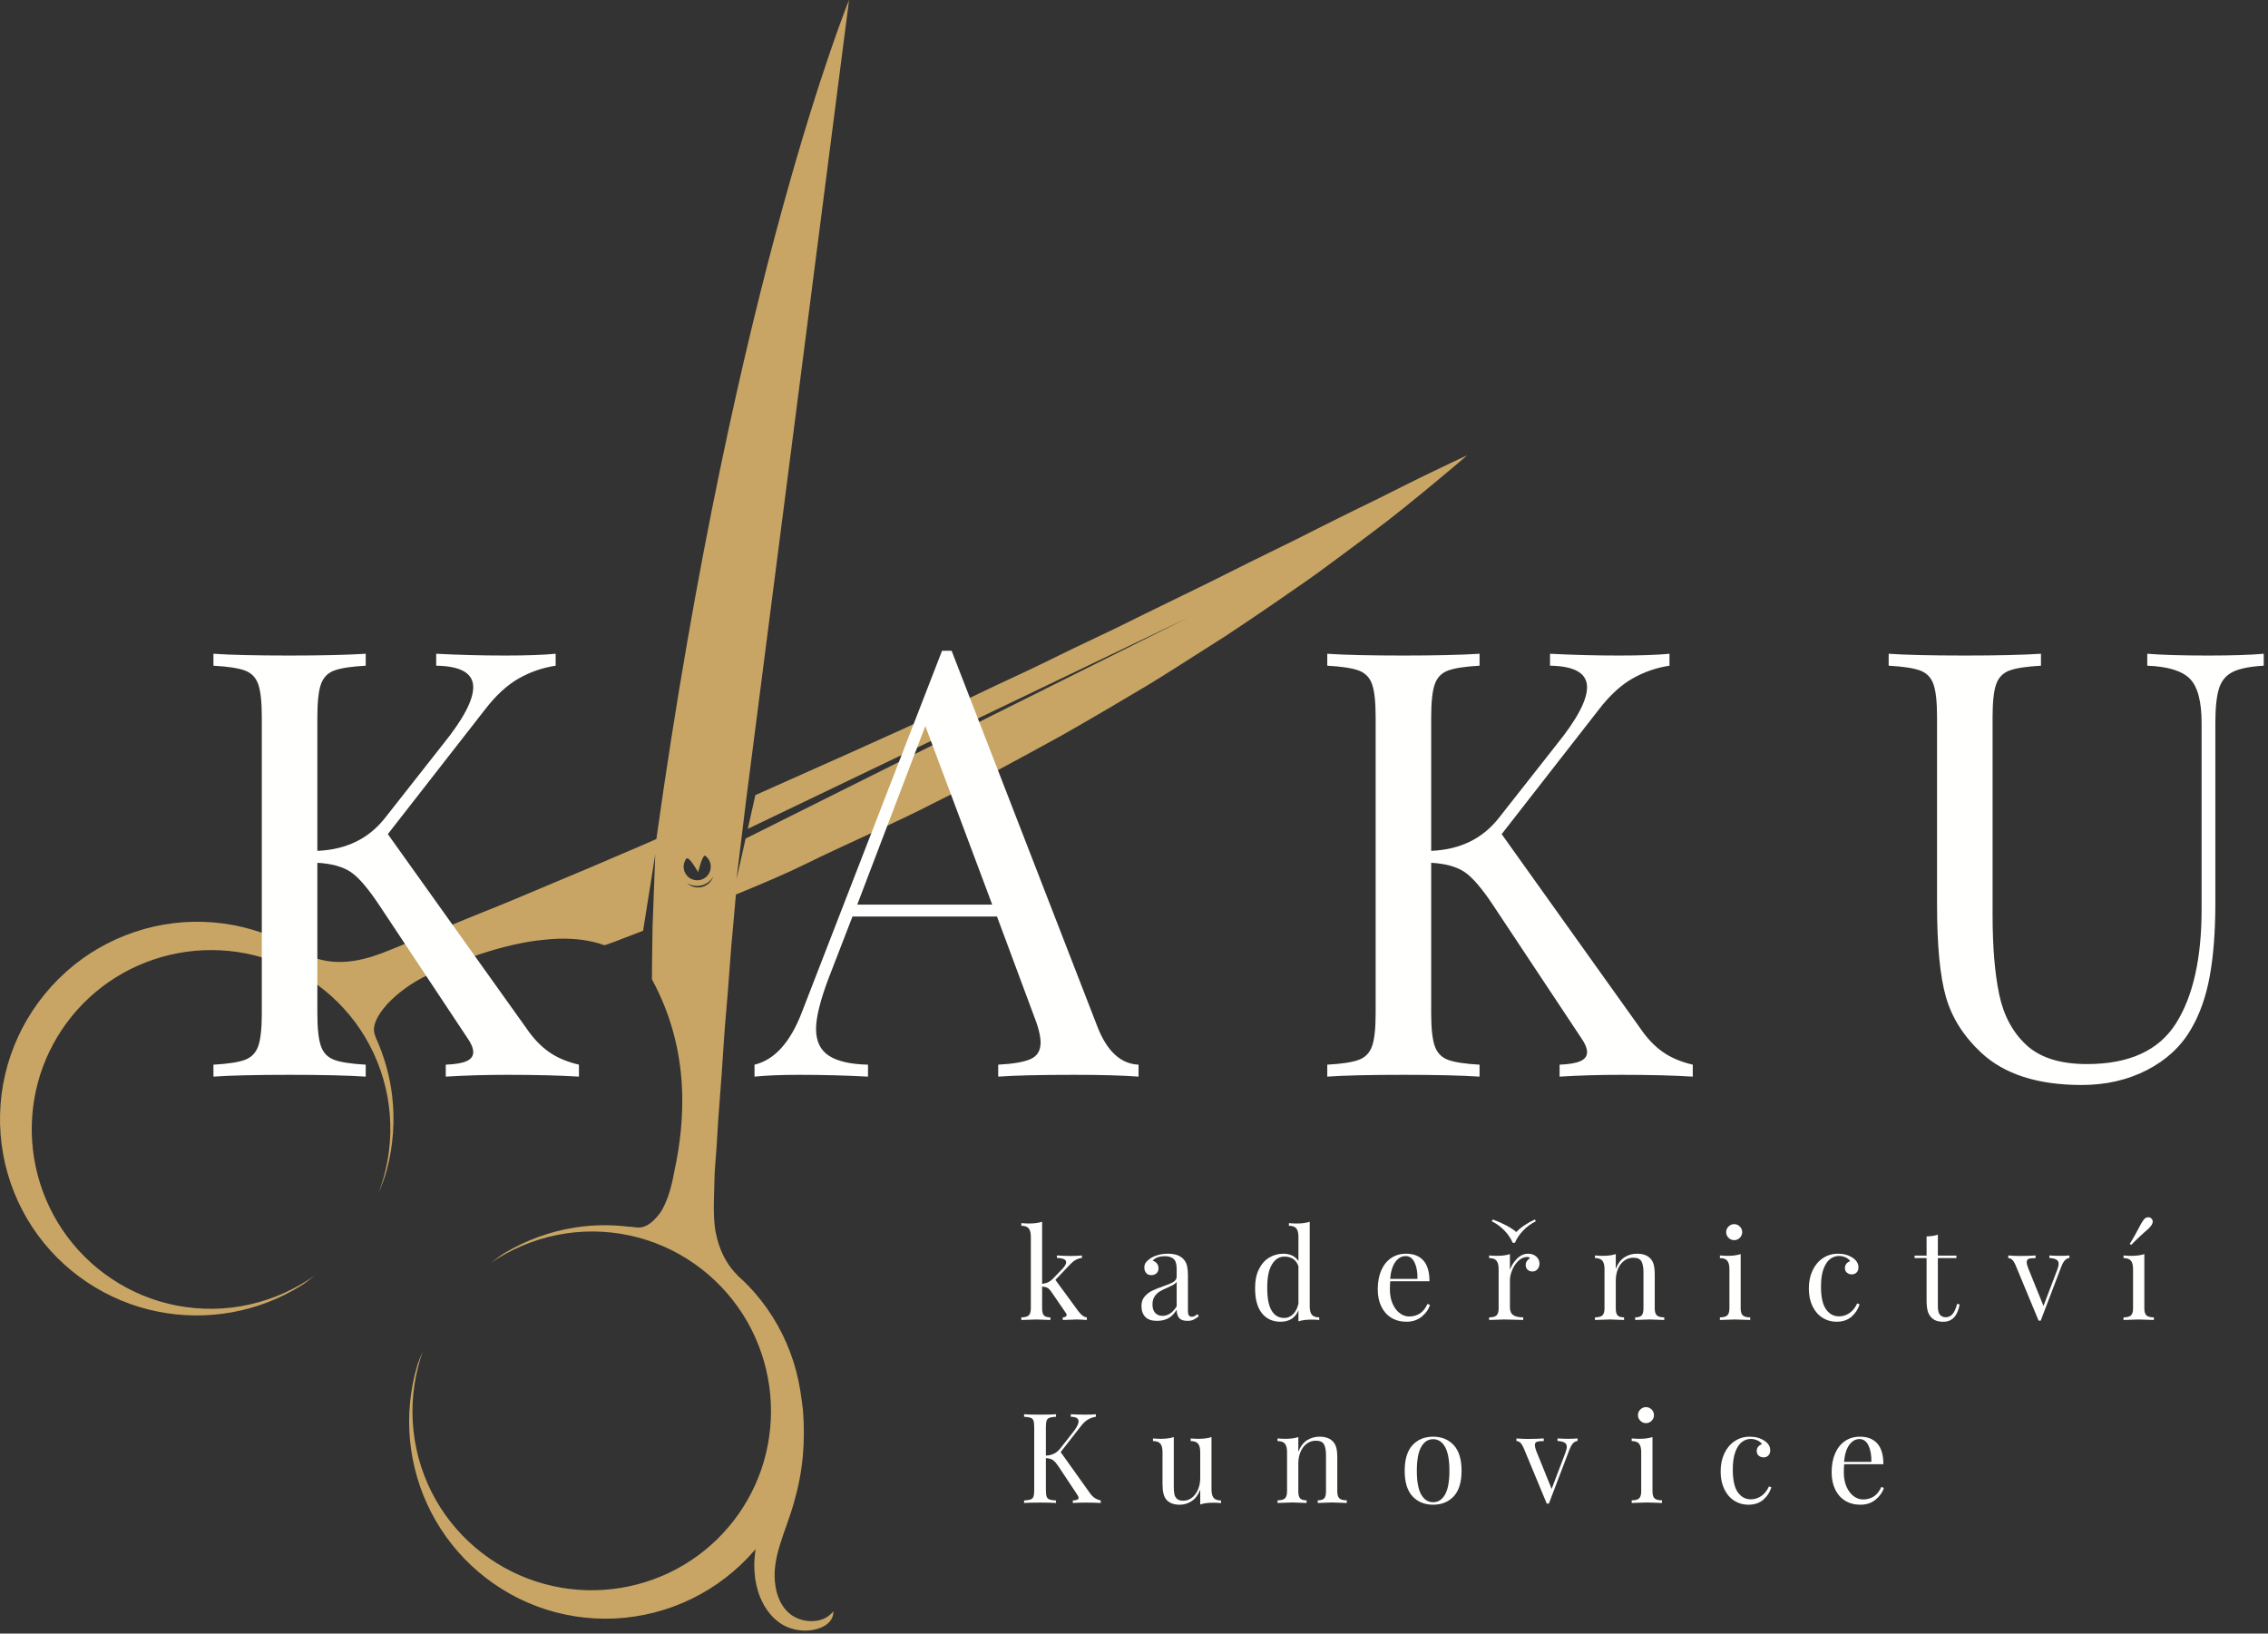 <?xml version="1.0" encoding="UTF-8"?>
<svg width="193px" height="139px" viewBox="0 0 193 139" version="1.1" xmlns="http://www.w3.org/2000/svg" xmlns:xlink="http://www.w3.org/1999/xlink">
    <rect x="0" y="0" width="193" height="139" fill="#333333" stroke="none"/>
    <title>Group 2</title>
    <g id="Page-1" stroke="none" stroke-width="1" fill="none" fill-rule="evenodd">
        <g id="Group-2" transform="translate(0, 0)">
            <path d="M92.103,111.934 C92.21,112.019 92.338,112.073 92.487,112.094 L92.487,112.318 C92.061,112.289 91.773,112.275 91.623,112.275 C91.432,112.275 91.037,112.289 90.44,112.318 L90.44,112.094 C90.54,112.094 90.619,112.074 90.68,112.035 C90.74,111.996 90.77,111.948 90.77,111.891 C90.77,111.835 90.749,111.781 90.706,111.731 L89.48,109.94 C89.359,109.763 89.244,109.643 89.134,109.583 C89.024,109.523 88.873,109.486 88.681,109.472 L88.681,111.326 C88.681,111.617 88.733,111.819 88.835,111.929 C88.938,112.039 89.121,112.094 89.384,112.094 L89.384,112.318 C88.788,112.289 88.393,112.275 88.201,112.275 C87.995,112.275 87.565,112.289 86.911,112.318 L86.911,112.094 C87.21,112.094 87.419,112.039 87.54,111.929 C87.661,111.819 87.721,111.617 87.721,111.326 L87.721,105.239 C87.721,104.911 87.661,104.674 87.54,104.524 C87.419,104.375 87.21,104.301 86.911,104.301 L86.911,104.076 C87.139,104.098 87.359,104.108 87.572,104.108 C88.02,104.108 88.389,104.059 88.681,103.959 L88.681,109.247 C88.887,109.218 89.059,109.171 89.198,109.103 C89.337,109.036 89.47,108.938 89.598,108.81 L90.387,107.989 C90.614,107.755 90.728,107.559 90.728,107.402 C90.728,107.282 90.655,107.191 90.509,107.131 C90.363,107.071 90.173,107.04 89.939,107.04 L89.939,106.828 C90.436,106.855 90.838,106.87 91.144,106.87 C91.478,106.87 91.787,106.855 92.071,106.828 L92.071,107.04 C91.723,107.069 91.403,107.236 91.111,107.541 L89.811,108.906 L91.74,111.54 C91.875,111.717 91.997,111.848 92.103,111.934" id="Fill-45" fill="#FFFFFE"></path>
            <path d="M100.131,111.155 L100.131,109.065 C100.067,109.166 99.978,109.247 99.865,109.311 C99.751,109.375 99.577,109.461 99.342,109.567 C99.072,109.681 98.853,109.789 98.687,109.892 C98.519,109.995 98.375,110.136 98.255,110.313 C98.133,110.491 98.073,110.719 98.073,110.996 C98.073,111.315 98.151,111.557 98.308,111.72 C98.464,111.884 98.67,111.966 98.926,111.966 C99.395,111.966 99.797,111.696 100.131,111.155 M97.46,112.056 C97.243,111.832 97.135,111.522 97.135,111.124 C97.135,110.804 97.222,110.541 97.396,110.334 C97.571,110.129 97.777,109.965 98.015,109.844 C98.253,109.723 98.567,109.596 98.958,109.461 C99.356,109.326 99.651,109.201 99.843,109.087 C100.035,108.973 100.131,108.82 100.131,108.629 L100.131,107.967 C100.131,107.555 100.044,107.273 99.87,107.12 C99.696,106.968 99.452,106.891 99.139,106.891 C98.642,106.891 98.29,107.019 98.084,107.274 C98.226,107.31 98.345,107.385 98.441,107.499 C98.537,107.612 98.585,107.755 98.585,107.925 C98.585,108.102 98.528,108.243 98.415,108.346 C98.301,108.449 98.155,108.5 97.977,108.5 C97.779,108.5 97.629,108.439 97.529,108.314 C97.43,108.19 97.38,108.039 97.38,107.861 C97.38,107.69 97.421,107.548 97.503,107.434 C97.584,107.321 97.707,107.207 97.871,107.094 C98.041,106.973 98.258,106.873 98.521,106.795 C98.784,106.716 99.072,106.678 99.385,106.678 C99.939,106.678 100.358,106.809 100.642,107.072 C100.82,107.236 100.939,107.433 101,107.664 C101.06,107.895 101.09,108.199 101.09,108.575 L101.09,111.539 C101.09,111.717 101.115,111.844 101.165,111.923 C101.215,112.001 101.3,112.04 101.421,112.04 C101.506,112.04 101.586,112.021 101.661,111.981 C101.736,111.943 101.816,111.887 101.901,111.817 L102.018,111.997 C101.833,112.139 101.675,112.241 101.544,112.301 C101.412,112.362 101.247,112.392 101.048,112.392 C100.707,112.392 100.469,112.307 100.334,112.136 C100.199,111.966 100.131,111.734 100.131,111.443 C99.918,111.799 99.672,112.046 99.395,112.184 C99.118,112.323 98.805,112.392 98.457,112.392 C98.009,112.392 97.677,112.28 97.46,112.056" id="Fill-46" fill="#FFFFFE"></path>
            <path d="M110.035,111.828 C110.255,111.614 110.408,111.312 110.493,110.921 L110.493,107.744 C110.301,107.197 109.904,106.924 109.3,106.924 C108.859,106.924 108.503,107.149 108.233,107.6 C107.963,108.052 107.832,108.711 107.839,109.578 C107.832,110.431 107.953,111.072 108.202,111.503 C108.45,111.933 108.813,112.147 109.289,112.147 C109.566,112.147 109.815,112.041 110.035,111.828 M111.634,111.87 C111.755,112.019 111.965,112.094 112.263,112.094 L112.263,112.318 C112.043,112.297 111.822,112.286 111.602,112.286 C111.154,112.286 110.785,112.336 110.493,112.435 L110.493,111.486 C110.365,111.807 110.174,112.05 109.918,112.217 C109.662,112.383 109.349,112.467 108.979,112.467 C108.297,112.467 107.763,112.222 107.375,111.731 C106.988,111.241 106.798,110.523 106.805,109.578 C106.805,108.96 106.913,108.432 107.13,107.995 C107.347,107.558 107.638,107.229 108.004,107.009 C108.37,106.789 108.773,106.679 109.214,106.679 C109.484,106.679 109.731,106.73 109.955,106.833 C110.179,106.936 110.358,107.094 110.493,107.307 L110.493,105.239 C110.493,104.912 110.433,104.674 110.312,104.525 C110.191,104.375 109.982,104.301 109.683,104.301 L109.683,104.077 C109.911,104.098 110.131,104.109 110.344,104.109 C110.792,104.109 111.162,104.06 111.453,103.96 L111.453,111.156 C111.453,111.483 111.513,111.721 111.634,111.87" id="Fill-47" fill="#FFFFFE"></path>
            <path d="M118.745,107.371 C118.504,107.697 118.354,108.181 118.297,108.82 L120.621,108.82 C120.636,108.266 120.556,107.805 120.382,107.434 C120.207,107.065 119.95,106.88 119.609,106.88 C119.274,106.88 118.987,107.044 118.745,107.371 L118.745,107.371 Z M121.688,111.038 C121.56,111.429 121.32,111.765 120.968,112.046 C120.616,112.326 120.191,112.467 119.694,112.467 C119.189,112.467 118.752,112.351 118.383,112.12 C118.013,111.889 117.731,111.565 117.535,111.15 C117.339,110.734 117.242,110.253 117.242,109.706 C117.242,109.087 117.341,108.55 117.541,108.095 C117.74,107.641 118.02,107.291 118.383,107.046 C118.745,106.801 119.168,106.678 119.651,106.678 C120.291,106.678 120.783,106.871 121.128,107.258 C121.473,107.646 121.645,108.234 121.645,109.023 L118.308,109.023 C118.287,109.222 118.276,109.45 118.276,109.706 C118.276,110.174 118.352,110.584 118.505,110.931 C118.658,111.28 118.86,111.548 119.113,111.736 C119.365,111.925 119.63,112.019 119.907,112.019 C120.249,112.019 120.55,111.937 120.813,111.774 C121.076,111.61 121.296,111.337 121.474,110.953 L121.688,111.038 Z" id="Fill-48" fill="#FFFFFE"></path>
            <path d="M130.696,103.917 C130.291,104.116 129.93,104.38 129.614,104.711 C129.298,105.041 129.065,105.388 128.916,105.75 L128.724,105.75 C128.575,105.388 128.342,105.041 128.026,104.711 C127.709,104.38 127.348,104.116 126.943,103.917 L127.029,103.768 C127.413,103.903 127.787,104.065 128.153,104.258 C128.519,104.45 128.812,104.641 129.033,104.834 C129.21,104.641 129.443,104.45 129.731,104.258 C130.019,104.065 130.312,103.903 130.611,103.768 L130.696,103.917 Z M130.734,106.923 C130.915,107.087 131.005,107.285 131.005,107.52 C131.005,107.705 130.95,107.863 130.84,107.994 C130.73,108.126 130.582,108.192 130.398,108.192 C130.241,108.192 130.108,108.142 129.998,108.043 C129.888,107.943 129.833,107.807 129.833,107.638 C129.833,107.402 129.953,107.211 130.195,107.062 C130.145,106.99 130.071,106.955 129.971,106.955 C129.694,106.955 129.442,107.063 129.214,107.28 C128.987,107.497 128.809,107.762 128.681,108.075 C128.553,108.387 128.489,108.682 128.489,108.959 L128.489,111.219 C128.489,111.547 128.584,111.774 128.772,111.902 C128.96,112.03 129.243,112.094 129.619,112.094 L129.619,112.317 L129.363,112.307 C128.639,112.285 128.176,112.275 127.977,112.275 C127.793,112.275 127.373,112.289 126.72,112.317 L126.72,112.094 C127.018,112.094 127.228,112.039 127.348,111.929 C127.469,111.819 127.53,111.617 127.53,111.326 L127.53,107.989 C127.53,107.663 127.469,107.424 127.348,107.275 C127.228,107.125 127.018,107.051 126.72,107.051 L126.72,106.827 C126.947,106.848 127.167,106.859 127.381,106.859 C127.828,106.859 128.198,106.81 128.489,106.709 L128.489,108.043 C128.617,107.687 128.821,107.371 129.102,107.094 C129.383,106.817 129.694,106.678 130.035,106.678 C130.319,106.678 130.552,106.759 130.734,106.923 L130.734,106.923 Z" id="Fill-49" fill="#FFFFFE"></path>
            <path d="M140.441,107.083 C140.575,107.225 140.672,107.402 140.729,107.616 C140.785,107.829 140.813,108.117 140.813,108.48 L140.813,111.326 C140.813,111.617 140.874,111.818 140.995,111.928 C141.115,112.038 141.324,112.094 141.623,112.094 L141.623,112.317 C140.97,112.289 140.544,112.274 140.344,112.274 C140.146,112.274 139.748,112.289 139.15,112.317 L139.15,112.094 C139.413,112.094 139.596,112.038 139.699,111.928 C139.803,111.818 139.854,111.617 139.854,111.326 L139.854,108.244 C139.854,107.847 139.797,107.543 139.684,107.333 C139.57,107.124 139.339,107.019 138.991,107.019 C138.699,107.019 138.439,107.104 138.212,107.274 C137.985,107.445 137.809,107.679 137.684,107.973 C137.56,108.268 137.498,108.597 137.498,108.959 L137.498,111.326 C137.498,111.617 137.549,111.818 137.653,111.928 C137.755,112.038 137.939,112.094 138.202,112.094 L138.202,112.317 C137.605,112.289 137.206,112.274 137.007,112.274 C136.809,112.274 136.382,112.289 135.728,112.317 L135.728,112.094 C136.027,112.094 136.236,112.038 136.357,111.928 C136.478,111.818 136.539,111.617 136.539,111.326 L136.539,107.989 C136.539,107.662 136.478,107.424 136.357,107.274 C136.236,107.125 136.027,107.051 135.728,107.051 L135.728,106.827 C135.956,106.848 136.176,106.859 136.389,106.859 C136.837,106.859 137.206,106.809 137.498,106.709 L137.498,107.967 C137.675,107.513 137.923,107.184 138.239,106.981 C138.555,106.779 138.912,106.678 139.31,106.678 C139.808,106.678 140.184,106.813 140.441,107.083" id="Fill-50" fill="#FFFFFE"></path>
            <path d="M148.053,104.364 C148.187,104.499 148.255,104.659 148.255,104.844 C148.255,105.029 148.187,105.188 148.053,105.323 C147.917,105.458 147.758,105.526 147.573,105.526 C147.388,105.526 147.228,105.458 147.093,105.323 C146.958,105.188 146.891,105.029 146.891,104.844 C146.891,104.659 146.958,104.499 147.093,104.364 C147.228,104.229 147.388,104.162 147.573,104.162 C147.758,104.162 147.917,104.229 148.053,104.364 L148.053,104.364 Z M148.127,111.326 C148.127,111.617 148.187,111.818 148.309,111.928 C148.429,112.038 148.639,112.094 148.937,112.094 L148.937,112.317 C148.284,112.289 147.854,112.275 147.647,112.275 C147.441,112.275 147.011,112.289 146.358,112.317 L146.358,112.094 C146.656,112.094 146.866,112.038 146.986,111.928 C147.107,111.818 147.168,111.617 147.168,111.326 L147.168,107.989 C147.168,107.663 147.107,107.424 146.986,107.274 C146.866,107.125 146.656,107.051 146.358,107.051 L146.358,106.827 C146.585,106.848 146.806,106.859 147.018,106.859 C147.466,106.859 147.836,106.809 148.127,106.709 L148.127,111.326 Z" id="Fill-51" fill="#FFFFFE"></path>
            <path d="M157.648,107.019 C157.982,107.24 158.149,107.513 158.149,107.84 C158.149,108.025 158.095,108.171 157.989,108.277 C157.882,108.383 157.747,108.437 157.584,108.437 C157.42,108.437 157.281,108.389 157.168,108.293 C157.054,108.197 156.997,108.068 156.997,107.904 C156.997,107.755 157.04,107.629 157.125,107.526 C157.211,107.422 157.317,107.353 157.445,107.318 C157.374,107.19 157.248,107.083 157.067,106.998 C156.885,106.913 156.691,106.87 156.486,106.87 C156.223,106.87 155.978,106.954 155.75,107.12 C155.523,107.287 155.334,107.564 155.185,107.952 C155.035,108.34 154.961,108.849 154.961,109.481 C154.961,110.363 155.103,111.005 155.388,111.407 C155.672,111.808 156.041,112.008 156.496,112.008 C156.802,112.008 157.092,111.92 157.365,111.742 C157.639,111.565 157.864,111.288 158.042,110.91 L158.244,110.985 C158.124,111.39 157.898,111.738 157.568,112.03 C157.238,112.321 156.809,112.467 156.283,112.467 C155.843,112.467 155.442,112.353 155.084,112.125 C154.725,111.898 154.442,111.57 154.236,111.139 C154.03,110.71 153.927,110.21 153.927,109.642 C153.927,109.066 154.032,108.554 154.241,108.106 C154.451,107.659 154.744,107.309 155.121,107.057 C155.498,106.804 155.928,106.678 156.411,106.678 C156.887,106.678 157.299,106.792 157.648,107.019" id="Fill-52" fill="#FFFFFE"></path>
            <path d="M164.906,106.838 L166.484,106.838 L166.484,107.052 L164.906,107.052 L164.906,111.177 C164.906,111.496 164.965,111.728 165.082,111.87 C165.199,112.011 165.368,112.084 165.588,112.084 C165.809,112.084 165.997,111.995 166.153,111.817 C166.31,111.639 166.441,111.347 166.549,110.942 L166.761,110.996 C166.583,111.977 166.122,112.468 165.375,112.468 C165.134,112.468 164.935,112.439 164.778,112.382 C164.622,112.325 164.483,112.237 164.362,112.115 C164.206,111.96 164.098,111.766 164.038,111.54 C163.977,111.311 163.947,111.007 163.947,110.623 L163.947,107.052 L162.924,107.052 L162.924,106.838 L163.947,106.838 L163.947,105.207 C164.344,105.192 164.665,105.144 164.906,105.058 L164.906,106.838 Z" id="Fill-53" fill="#FFFFFE"></path>
            <path d="M176.101,106.828 L176.101,107.041 C175.959,107.055 175.833,107.119 175.722,107.233 C175.612,107.347 175.507,107.531 175.408,107.787 L173.659,112.372 L173.478,112.372 L171.517,107.649 C171.409,107.407 171.307,107.247 171.207,107.169 C171.108,107.091 171.004,107.052 170.898,107.052 L170.898,106.828 C171.267,106.856 171.58,106.87 171.836,106.87 C172.383,106.87 172.845,106.856 173.222,106.828 L173.222,107.052 C172.959,107.052 172.768,107.071 172.647,107.111 C172.525,107.149 172.465,107.251 172.465,107.414 C172.465,107.514 172.504,107.669 172.583,107.883 L173.894,111.124 L175.066,108.043 C175.145,107.829 175.184,107.663 175.184,107.542 C175.184,107.379 175.122,107.259 174.998,107.185 C174.872,107.111 174.672,107.062 174.395,107.041 L174.395,106.828 C174.764,106.849 175.063,106.859 175.291,106.859 C175.603,106.859 175.873,106.849 176.101,106.828" id="Fill-54" fill="#FFFFFE"></path>
            <path d="M183.191,103.948 C183.191,104.055 183.141,104.177 183.042,104.311 C182.899,104.489 182.697,104.684 182.434,104.897 C182.384,104.941 182.255,105.059 182.045,105.254 C181.835,105.451 181.606,105.675 181.357,105.931 L181.24,105.837 C181.503,105.416 181.748,104.987 181.976,104.546 C182.139,104.219 182.281,103.974 182.402,103.809 C182.516,103.654 182.651,103.576 182.807,103.576 C182.907,103.576 182.984,103.6 183.042,103.65 C183.141,103.736 183.191,103.835 183.191,103.948 L183.191,103.948 Z M182.477,111.326 C182.477,111.618 182.536,111.819 182.658,111.928 C182.779,112.038 182.988,112.094 183.287,112.094 L183.287,112.317 C182.633,112.29 182.203,112.275 181.996,112.275 C181.791,112.275 181.361,112.29 180.707,112.317 L180.707,112.094 C181.006,112.094 181.215,112.038 181.336,111.928 C181.456,111.819 181.517,111.618 181.517,111.326 L181.517,107.99 C181.517,107.662 181.456,107.424 181.336,107.275 C181.215,107.126 181.006,107.052 180.707,107.052 L180.707,106.828 C180.934,106.849 181.155,106.859 181.368,106.859 C181.816,106.859 182.185,106.809 182.477,106.71 L182.477,111.326 Z" id="Fill-55" fill="#FFFFFE"></path>
            <path d="M93.132,127.445 C93.278,127.549 93.457,127.625 93.671,127.675 L93.671,127.888 C93.329,127.866 92.903,127.855 92.391,127.855 C92.008,127.855 91.641,127.866 91.293,127.888 L91.293,127.675 C91.464,127.668 91.588,127.646 91.666,127.61 C91.744,127.575 91.784,127.522 91.784,127.45 C91.784,127.38 91.748,127.294 91.677,127.195 L90.121,124.849 C89.914,124.536 89.74,124.332 89.598,124.236 C89.456,124.14 89.257,124.086 89.001,124.07 L89.001,126.757 C89.001,127.027 89.023,127.223 89.065,127.344 C89.107,127.465 89.187,127.546 89.305,127.589 C89.422,127.632 89.609,127.66 89.864,127.675 L89.864,127.888 C89.538,127.866 89.086,127.855 88.511,127.855 C87.899,127.855 87.444,127.866 87.146,127.888 L87.146,127.675 C87.402,127.66 87.588,127.632 87.705,127.589 C87.823,127.546 87.903,127.465 87.946,127.344 C87.988,127.223 88.009,127.027 88.009,126.757 L88.009,121.469 C88.009,121.199 87.988,121.004 87.946,120.883 C87.903,120.762 87.823,120.681 87.705,120.638 C87.588,120.596 87.402,120.567 87.146,120.553 L87.146,120.339 C87.444,120.361 87.899,120.371 88.511,120.371 C89.079,120.371 89.53,120.361 89.864,120.339 L89.864,120.553 C89.609,120.567 89.422,120.596 89.305,120.638 C89.187,120.681 89.107,120.762 89.065,120.883 C89.023,121.004 89.001,121.199 89.001,121.469 L89.001,123.858 C89.52,123.836 89.925,123.638 90.216,123.26 L91.24,121.96 C91.602,121.512 91.784,121.171 91.784,120.937 C91.784,120.688 91.563,120.56 91.122,120.553 L91.122,120.339 C91.527,120.361 91.936,120.371 92.349,120.371 C92.739,120.371 93.042,120.361 93.255,120.339 L93.255,120.553 C93.02,120.589 92.8,120.665 92.594,120.782 C92.388,120.899 92.189,121.082 91.997,121.331 L90.259,123.559 L92.732,127.024 C92.853,127.202 92.986,127.342 93.132,127.445" id="Fill-56" fill="#FFFFFE"></path>
            <path d="M103.095,126.736 C103.095,127.063 103.155,127.301 103.276,127.45 C103.397,127.6 103.606,127.675 103.905,127.675 L103.905,127.898 C103.685,127.877 103.464,127.866 103.244,127.866 C102.796,127.866 102.427,127.916 102.136,128.016 L102.136,126.757 C101.965,127.198 101.723,127.522 101.41,127.728 C101.097,127.934 100.756,128.037 100.387,128.037 C99.904,128.037 99.534,127.902 99.278,127.632 C99.15,127.49 99.06,127.308 99.007,127.088 C98.953,126.867 98.926,126.583 98.926,126.235 L98.926,123.559 C98.926,123.233 98.866,122.994 98.745,122.845 C98.624,122.695 98.415,122.621 98.116,122.621 L98.116,122.398 C98.336,122.418 98.557,122.429 98.777,122.429 C99.225,122.429 99.594,122.38 99.886,122.28 L99.886,126.47 C99.886,126.74 99.902,126.959 99.934,127.125 C99.966,127.292 100.041,127.429 100.158,127.536 C100.275,127.643 100.455,127.695 100.696,127.695 C100.966,127.695 101.211,127.61 101.432,127.44 C101.652,127.269 101.824,127.036 101.949,126.741 C102.073,126.447 102.136,126.122 102.136,125.766 L102.136,123.559 C102.136,123.233 102.075,122.994 101.954,122.845 C101.833,122.695 101.624,122.621 101.325,122.621 L101.325,122.398 C101.545,122.418 101.766,122.429 101.986,122.429 C102.434,122.429 102.804,122.38 103.095,122.28 L103.095,126.736 Z" id="Fill-57" fill="#FFFFFE"></path>
            <path d="M113.426,122.653 C113.561,122.795 113.657,122.972 113.714,123.186 C113.771,123.399 113.799,123.687 113.799,124.05 L113.799,126.896 C113.799,127.187 113.859,127.388 113.98,127.498 C114.101,127.608 114.311,127.664 114.609,127.664 L114.609,127.887 C113.955,127.859 113.529,127.844 113.33,127.844 C113.131,127.844 112.733,127.859 112.136,127.887 L112.136,127.664 C112.399,127.664 112.582,127.608 112.685,127.498 C112.788,127.388 112.839,127.187 112.839,126.896 L112.839,123.814 C112.839,123.417 112.783,123.113 112.669,122.903 C112.555,122.694 112.324,122.589 111.976,122.589 C111.684,122.589 111.425,122.674 111.198,122.844 C110.97,123.015 110.794,123.249 110.67,123.543 C110.546,123.838 110.483,124.167 110.483,124.529 L110.483,126.896 C110.483,127.187 110.535,127.388 110.638,127.498 C110.741,127.608 110.924,127.664 111.187,127.664 L111.187,127.887 C110.59,127.859 110.192,127.844 109.993,127.844 C109.794,127.844 109.367,127.859 108.714,127.887 L108.714,127.664 C109.012,127.664 109.222,127.608 109.342,127.498 C109.464,127.388 109.524,127.187 109.524,126.896 L109.524,123.559 C109.524,123.232 109.464,122.994 109.342,122.844 C109.222,122.695 109.012,122.621 108.714,122.621 L108.714,122.397 C108.941,122.418 109.161,122.429 109.375,122.429 C109.823,122.429 110.192,122.379 110.483,122.279 L110.483,123.537 C110.661,123.083 110.908,122.754 111.224,122.551 C111.541,122.349 111.897,122.248 112.296,122.248 C112.793,122.248 113.17,122.383 113.426,122.653" id="Fill-58" fill="#FFFFFE"></path>
            <path d="M120.942,123.116 C120.693,123.553 120.569,124.23 120.569,125.148 C120.569,126.064 120.693,126.739 120.942,127.173 C121.191,127.606 121.528,127.823 121.955,127.823 C122.381,127.823 122.719,127.606 122.967,127.173 C123.216,126.739 123.341,126.064 123.341,125.148 C123.341,124.23 123.216,123.553 122.967,123.116 C122.719,122.68 122.381,122.461 121.955,122.461 C121.528,122.461 121.191,122.68 120.942,123.116 M123.708,122.967 C124.152,123.447 124.375,124.174 124.375,125.148 C124.375,126.121 124.152,126.846 123.708,127.322 C123.264,127.799 122.679,128.036 121.955,128.036 C121.229,128.036 120.645,127.799 120.201,127.322 C119.756,126.846 119.535,126.121 119.535,125.148 C119.535,124.174 119.756,123.447 120.201,122.967 C120.645,122.487 121.229,122.248 121.955,122.248 C122.679,122.248 123.264,122.487 123.708,122.967" id="Fill-59" fill="#FFFFFE"></path>
            <path d="M134.246,122.397 L134.246,122.61 C134.104,122.624 133.978,122.688 133.868,122.802 C133.757,122.916 133.653,123.1 133.553,123.356 L131.805,127.941 L131.623,127.941 L129.662,123.218 C129.555,122.976 129.452,122.816 129.353,122.738 C129.253,122.66 129.15,122.621 129.043,122.621 L129.043,122.397 C129.413,122.425 129.726,122.439 129.982,122.439 C130.529,122.439 130.991,122.425 131.368,122.397 L131.368,122.621 C131.104,122.621 130.913,122.64 130.792,122.68 C130.671,122.718 130.611,122.82 130.611,122.983 C130.611,123.083 130.65,123.238 130.728,123.452 L132.039,126.693 L133.212,123.612 C133.29,123.398 133.33,123.232 133.33,123.111 C133.33,122.948 133.267,122.828 133.143,122.754 C133.018,122.68 132.818,122.631 132.54,122.61 L132.54,122.397 C132.91,122.418 133.208,122.428 133.436,122.428 C133.748,122.428 134.018,122.418 134.246,122.397" id="Fill-60" fill="#FFFFFE"></path>
            <path d="M140.547,119.934 C140.682,120.069 140.749,120.229 140.749,120.414 C140.749,120.599 140.682,120.758 140.547,120.893 C140.412,121.028 140.252,121.096 140.067,121.096 C139.882,121.096 139.722,121.028 139.587,120.893 C139.452,120.758 139.385,120.599 139.385,120.414 C139.385,120.229 139.452,120.069 139.587,119.934 C139.722,119.799 139.882,119.732 140.067,119.732 C140.252,119.732 140.412,119.799 140.547,119.934 L140.547,119.934 Z M140.621,126.896 C140.621,127.187 140.682,127.388 140.802,127.498 C140.923,127.608 141.133,127.664 141.431,127.664 L141.431,127.887 C140.778,127.859 140.348,127.845 140.142,127.845 C139.935,127.845 139.505,127.859 138.852,127.887 L138.852,127.664 C139.15,127.664 139.36,127.608 139.48,127.498 C139.601,127.388 139.662,127.187 139.662,126.896 L139.662,123.559 C139.662,123.233 139.601,122.994 139.48,122.844 C139.36,122.695 139.15,122.621 138.852,122.621 L138.852,122.397 C139.079,122.418 139.299,122.429 139.512,122.429 C139.96,122.429 140.33,122.379 140.621,122.279 L140.621,126.896 Z" id="Fill-61" fill="#FFFFFE"></path>
            <path d="M150.142,122.589 C150.476,122.81 150.643,123.083 150.643,123.41 C150.643,123.595 150.589,123.741 150.483,123.847 C150.376,123.953 150.241,124.007 150.078,124.007 C149.914,124.007 149.775,123.959 149.662,123.863 C149.548,123.767 149.491,123.638 149.491,123.474 C149.491,123.325 149.534,123.199 149.619,123.096 C149.705,122.992 149.811,122.923 149.939,122.888 C149.868,122.76 149.742,122.653 149.561,122.568 C149.379,122.483 149.185,122.44 148.98,122.44 C148.717,122.44 148.472,122.524 148.244,122.69 C148.017,122.857 147.828,123.134 147.679,123.522 C147.529,123.91 147.455,124.419 147.455,125.051 C147.455,125.933 147.597,126.575 147.882,126.977 C148.166,127.378 148.535,127.578 148.99,127.578 C149.296,127.578 149.586,127.49 149.859,127.312 C150.133,127.135 150.358,126.858 150.536,126.48 L150.738,126.555 C150.618,126.96 150.392,127.308 150.062,127.6 C149.732,127.891 149.303,128.037 148.777,128.037 C148.337,128.037 147.936,127.923 147.578,127.695 C147.219,127.468 146.936,127.14 146.73,126.709 C146.524,126.28 146.421,125.78 146.421,125.212 C146.421,124.636 146.526,124.124 146.735,123.676 C146.945,123.229 147.238,122.879 147.615,122.627 C147.992,122.374 148.422,122.248 148.905,122.248 C149.381,122.248 149.793,122.362 150.142,122.589" id="Fill-62" fill="#FFFFFE"></path>
            <path d="M157.371,122.941 C157.129,123.267 156.979,123.751 156.923,124.39 L159.247,124.39 C159.261,123.836 159.182,123.375 159.007,123.004 C158.833,122.635 158.575,122.45 158.234,122.45 C157.9,122.45 157.612,122.614 157.371,122.941 L157.371,122.941 Z M160.313,126.608 C160.185,126.999 159.945,127.335 159.594,127.616 C159.242,127.896 158.817,128.037 158.32,128.037 C157.814,128.037 157.377,127.921 157.008,127.69 C156.639,127.459 156.356,127.135 156.16,126.72 C155.965,126.304 155.867,125.823 155.867,125.276 C155.867,124.657 155.967,124.12 156.166,123.665 C156.365,123.211 156.646,122.861 157.008,122.616 C157.371,122.371 157.793,122.248 158.277,122.248 C158.917,122.248 159.409,122.441 159.753,122.828 C160.098,123.216 160.271,123.804 160.271,124.593 L156.934,124.593 C156.912,124.792 156.902,125.02 156.902,125.276 C156.902,125.744 156.978,126.154 157.13,126.501 C157.283,126.85 157.486,127.118 157.738,127.306 C157.991,127.495 158.255,127.589 158.532,127.589 C158.874,127.589 159.176,127.507 159.439,127.344 C159.702,127.18 159.922,126.907 160.1,126.523 L160.313,126.608 Z" id="Fill-63" fill="#FFFFFE"></path>
            <path d="M26.89,108.449 C26.868,108.466 26.843,108.481 26.821,108.498 C27.007,108.349 27.212,108.223 27.394,108.068 C27.382,108.077 27.371,108.086 27.359,108.095 L27.203,108.213 L26.89,108.449 Z M60.694,74.572 C60.662,74.629 60.633,74.687 60.593,74.741 C60.097,75.414 59.174,75.576 58.475,75.145 C58.513,75.181 58.551,75.218 58.595,75.25 C59.199,75.696 60.05,75.568 60.496,74.964 C60.587,74.841 60.651,74.709 60.694,74.572 L60.694,74.572 Z M58.643,74.68 C59.157,75.059 59.881,74.95 60.26,74.437 C60.639,73.923 60.53,73.2 60.017,72.82 C59.79,72.653 59.408,74.211 59.408,74.211 C59.408,74.211 58.612,72.777 58.4,73.064 C58.021,73.577 58.13,74.301 58.643,74.68 L58.643,74.68 Z M124.843,38.748 C124.843,38.748 124.454,39.093 123.709,39.718 C122.96,40.336 121.877,41.268 120.463,42.407 C119.759,42.981 118.978,43.615 118.113,44.284 C117.248,44.954 116.298,45.655 115.289,46.416 C114.279,47.178 113.191,47.966 112.05,48.81 C110.898,49.637 109.663,50.469 108.387,51.359 C107.102,52.236 105.766,53.154 104.363,54.073 C102.948,54.973 101.484,55.904 99.98,56.861 C99.228,57.339 98.463,57.821 97.679,58.293 C96.892,58.759 96.096,59.231 95.291,59.708 C94.487,60.188 93.67,60.667 92.842,61.143 C92.013,61.618 91.185,62.115 90.333,62.585 C88.634,63.533 86.89,64.466 85.127,65.418 C83.376,66.392 81.556,67.284 79.729,68.2 C76.098,70.08 72.263,71.686 68.54,73.524 C67.012,74.279 64.873,75.197 62.624,76.114 C62.541,77.054 62.458,77.991 62.376,78.923 C62.276,79.867 62.209,80.808 62.138,81.743 C61.998,83.614 61.859,85.463 61.694,87.281 C61.55,89.1 61.464,90.892 61.317,92.644 C61.251,93.521 61.185,94.389 61.121,95.246 C61.068,96.103 61.017,96.951 60.966,97.787 C60.906,98.674 60.809,99.547 60.797,100.41 C60.779,101.747 60.649,103.25 60.873,104.705 C60.893,104.818 60.921,104.931 60.944,105.044 C61.007,105.364 61.098,105.678 61.205,105.989 C61.516,106.892 62.001,107.766 62.765,108.519 C62.771,108.524 62.778,108.543 62.785,108.556 C63.097,108.837 63.41,109.119 63.701,109.424 C64.464,110.226 65.155,111.105 65.749,112.051 C66.939,113.942 67.749,116.09 68.102,118.325 C68.163,118.71 68.32,119.79 68.331,119.999 C68.43,121.271 68.436,122.547 68.326,123.812 C68.211,125.189 67.938,126.547 67.559,127.868 C67.181,129.199 66.684,130.395 66.333,131.565 C66.16,132.153 66.022,132.721 65.957,133.315 C65.894,133.86 65.907,134.459 65.996,135.011 C66.087,135.568 66.267,136.107 66.562,136.569 C66.862,137.043 67.243,137.413 67.747,137.649 C68.247,137.892 68.841,137.993 69.412,137.921 C69.986,137.859 70.539,137.586 70.912,137.109 C70.912,137.109 71.052,138.151 69.564,138.599 C68.868,138.809 68.112,138.799 67.399,138.587 C66.676,138.39 66.004,137.906 65.539,137.335 C65.05,136.761 64.715,136.076 64.499,135.376 C64.28,134.666 64.193,133.958 64.188,133.206 C64.186,132.742 64.233,132.277 64.293,131.817 L64.246,131.875 C64.057,132.09 63.863,132.3 63.672,132.512 C63.625,132.566 63.573,132.616 63.523,132.666 L63.37,132.817 L63.065,133.118 C63.04,133.143 63.014,133.169 62.988,133.193 L62.909,133.265 L62.749,133.408 L62.429,133.694 C61.561,134.439 60.618,135.096 59.618,135.647 C57.62,136.752 55.402,137.436 53.151,137.656 C50.9,137.877 48.618,137.634 46.489,136.958 C45.425,136.622 44.4,136.176 43.433,135.639 C42.466,135.101 41.558,134.468 40.722,133.759 C39.054,132.338 37.677,130.603 36.692,128.687 C35.702,126.774 35.097,124.687 34.893,122.576 C34.69,120.464 34.889,118.329 35.472,116.31 C35.61,115.832 35.814,115.379 36.005,114.921 C35.97,115.017 35.938,115.114 35.905,115.211 L35.782,115.583 C35.738,115.706 35.708,115.834 35.673,115.959 L35.57,116.337 C35.054,118.36 34.963,120.482 35.291,122.525 C35.619,124.568 36.366,126.529 37.459,128.249 C38.004,129.109 38.637,129.909 39.336,130.637 C40.036,131.364 40.806,132.017 41.627,132.589 C43.273,133.729 45.12,134.534 47.034,134.954 C48.946,135.378 50.922,135.425 52.825,135.114 C54.729,134.802 56.558,134.133 58.194,133.157 C59.831,132.182 61.271,130.898 62.436,129.393 C63.599,127.886 64.476,126.169 65.006,124.339 C65.537,122.51 65.722,120.572 65.544,118.653 C65.365,116.734 64.822,114.835 63.931,113.091 C63.043,111.346 61.8,109.762 60.283,108.457 C59.523,107.806 58.698,107.225 57.819,106.73 C56.939,106.237 56.006,105.826 55.036,105.515 C53.098,104.89 51.013,104.66 48.953,104.856 C46.893,105.051 44.862,105.673 43.034,106.682 L42.695,106.877 C42.583,106.943 42.467,107.004 42.358,107.076 L42.029,107.289 C41.941,107.348 41.852,107.405 41.765,107.466 C42.162,107.163 42.552,106.849 42.984,106.593 C44.79,105.52 46.806,104.789 48.901,104.453 C50.439,104.207 52.016,104.197 53.579,104.387 L53.529,104.372 C53.714,104.393 53.9,104.404 54.085,104.431 C54.085,104.431 54.118,104.439 54.172,104.446 C54.177,104.446 54.197,104.446 54.197,104.446 C54.317,104.463 54.437,104.452 54.557,104.433 C54.595,104.427 54.63,104.423 54.67,104.413 C55.213,104.28 55.747,103.807 56.225,103.134 C56.666,102.432 57.083,101.368 57.369,99.745 C58.308,95.453 58.784,89.403 55.477,83.332 C55.477,83.332 55.494,80.545 55.53,78.893 L55.53,78.891 L55.761,72.691 L54.725,79.198 C52.822,79.927 51.508,80.456 51.414,80.422 C50.232,79.993 48.919,79.843 47.567,79.875 C46.527,79.9 45.638,80.062 45.646,80.035 C41.973,80.536 38.314,82.074 36.391,82.974 C33.883,84.129 31.26,86.639 31.929,88.137 C31.929,88.137 31.94,88.176 31.957,88.234 C32.682,89.827 33.166,91.516 33.369,93.233 C33.618,95.34 33.465,97.48 32.926,99.51 C32.737,100.226 32.47,100.914 32.178,101.592 C32.184,101.576 32.19,101.56 32.196,101.544 L32.263,101.359 L32.397,100.991 C32.444,100.869 32.478,100.743 32.517,100.618 L32.632,100.244 C32.673,100.12 32.699,99.991 32.732,99.865 L32.827,99.486 C33.298,97.452 33.342,95.328 32.967,93.293 C32.593,91.258 31.802,89.316 30.672,87.621 C30.107,86.773 29.457,85.989 28.742,85.277 C28.026,84.566 27.242,83.931 26.409,83.377 C24.739,82.275 22.875,81.512 20.954,81.134 C19.033,80.753 17.058,80.749 15.163,81.101 C13.268,81.454 11.455,82.162 9.841,83.172 C8.225,84.182 6.812,85.495 5.68,87.025 C4.551,88.557 3.709,90.292 3.218,92.133 C2.726,93.974 2.582,95.916 2.802,97.832 C3.023,99.748 3.607,101.636 4.537,103.36 C5.464,105.086 6.743,106.643 8.289,107.915 C9.064,108.549 9.902,109.111 10.793,109.586 C11.684,110.06 12.626,110.45 13.603,110.74 C15.556,111.321 17.646,111.504 19.701,111.262 C21.756,111.02 23.773,110.353 25.578,109.303 L25.913,109.101 C26.024,109.033 26.139,108.969 26.245,108.894 L26.569,108.674 C26.653,108.616 26.738,108.558 26.821,108.498 C26.433,108.807 26.053,109.127 25.63,109.39 C23.848,110.502 21.848,111.277 19.761,111.658 C17.675,112.039 15.502,112.026 13.39,111.597 C11.279,111.172 9.233,110.322 7.411,109.105 C6.501,108.495 5.644,107.794 4.862,107.011 C4.081,106.227 3.373,105.363 2.758,104.431 C1.527,102.568 0.67,100.439 0.267,98.214 C-0.136,95.988 -0.084,93.667 0.434,91.443 C0.691,90.331 1.065,89.244 1.545,88.206 L1.732,87.82 L1.826,87.627 L1.874,87.531 C1.89,87.499 1.908,87.468 1.925,87.437 L2.131,87.061 L2.235,86.873 C2.27,86.811 2.303,86.748 2.342,86.688 C2.494,86.445 2.643,86.201 2.798,85.961 L3.288,85.258 C3.969,84.341 4.739,83.487 5.591,82.723 L5.669,82.65 L5.751,82.581 L5.915,82.442 L6.243,82.166 L6.325,82.097 C6.352,82.074 6.382,82.053 6.41,82.032 L6.581,81.902 L6.923,81.644 C7.035,81.555 7.156,81.479 7.273,81.397 L7.628,81.156 C7.744,81.073 7.869,81.004 7.991,80.928 L8.357,80.707 C10.33,79.556 12.533,78.822 14.78,78.551 C17.026,78.28 19.314,78.472 21.458,79.101 C22.53,79.414 23.565,79.838 24.544,80.354 C24.918,80.551 25.274,80.774 25.63,80.998 C25.644,81.001 25.665,81.002 25.671,81.007 C28.087,82.378 30.536,81.837 32.469,81.117 C33.13,80.871 33.81,80.573 34.53,80.287 C34.533,80.291 34.536,80.296 34.539,80.3 C34.985,80.123 35.433,79.944 35.885,79.764 C36.718,79.418 37.562,79.069 38.415,78.715 C40.116,77.995 41.874,77.319 43.643,76.58 C44.656,76.142 50.849,73.569 51.758,73.16 C52.674,72.768 53.593,72.374 54.517,71.978 C54.698,71.902 55.17,71.695 55.855,71.393 C62.561,23.611 72.253,0 72.253,0 L63.504,68.001 L63.504,68.001 L62.67,74.825 L63.45,71.352 L101.087,52.561 L63.635,70.526 L64.279,67.656 C69.829,65.186 75.836,62.501 76.77,62.063 C77.682,61.641 78.59,61.22 79.493,60.801 C80.405,60.399 81.298,59.969 82.187,59.545 C83.967,58.698 85.721,57.855 87.464,57.056 C89.197,56.239 90.874,55.381 92.547,54.599 C93.381,54.202 94.205,53.809 95.02,53.421 C95.829,53.021 96.628,52.626 97.417,52.236 C98.999,51.464 100.539,50.713 102.028,49.987 C103.524,49.269 104.941,48.524 106.325,47.849 C107.709,47.169 109.035,46.518 110.297,45.899 C111.553,45.268 112.738,44.658 113.865,44.105 C114.993,43.553 116.043,43.024 117.027,42.555 C118.001,42.068 118.895,41.621 119.703,41.217 C121.319,40.406 122.615,39.806 123.489,39.38 C124.367,38.961 124.843,38.748 124.843,38.748 L124.843,38.748 Z M36.262,114.252 C36.163,114.47 36.098,114.701 36.005,114.921 C36.015,114.895 36.023,114.867 36.033,114.841 L36.175,114.476 L36.246,114.293 C36.251,114.28 36.257,114.266 36.262,114.252 L36.262,114.252 Z M41.386,107.736 L41.227,107.851 C41.213,107.861 41.199,107.871 41.185,107.881 C41.369,107.731 41.576,107.61 41.765,107.466 C41.745,107.48 41.723,107.492 41.704,107.507 L41.386,107.736 Z" id="Fill-64" fill="#C8A564"></path>
            <path d="M187.91,55.78 C185.674,55.78 183.945,55.729 182.726,55.628 L182.726,56.644 C184.487,56.712 185.699,57.085 186.36,57.762 C187.02,58.44 187.35,59.693 187.35,61.523 L187.35,77.379 C187.35,81.547 186.622,84.783 185.165,87.086 C183.708,89.391 181.183,90.542 177.592,90.542 C175.322,90.542 173.603,90.001 172.434,88.917 C171.265,87.832 170.494,86.392 170.122,84.596 C169.748,82.801 169.563,80.548 169.563,77.837 L169.563,61.015 C169.563,59.727 169.664,58.796 169.868,58.219 C170.071,57.644 170.452,57.254 171.012,57.051 C171.57,56.847 172.46,56.712 173.68,56.644 L173.68,55.628 C172.12,55.729 169.969,55.78 167.225,55.78 C164.311,55.78 162.142,55.729 160.72,55.628 L160.72,56.644 C161.94,56.712 162.828,56.847 163.388,57.051 C163.947,57.254 164.328,57.644 164.532,58.219 C164.735,58.796 164.837,59.727 164.837,61.015 L164.837,76.973 C164.837,80.463 165.09,83.089 165.598,84.85 C166.107,86.612 167.106,88.188 168.597,89.576 C170.562,91.407 173.408,92.321 177.136,92.321 C179.202,92.321 181.056,91.897 182.701,91.051 C184.343,90.204 185.589,89.052 186.436,87.595 C187.18,86.341 187.714,84.842 188.037,83.097 C188.358,81.353 188.52,79.26 188.52,76.821 L188.52,61.523 C188.52,60.236 188.621,59.261 188.825,58.601 C189.028,57.94 189.417,57.466 189.993,57.178 C190.569,56.89 191.45,56.712 192.636,56.644 L192.636,55.628 C191.518,55.729 189.942,55.78 187.91,55.78 L187.91,55.78 Z M139.578,87.493 L127.787,70.976 L136.071,60.354 C136.986,59.168 137.934,58.296 138.917,57.736 C139.9,57.178 140.95,56.814 142.068,56.644 L142.068,55.628 C141.051,55.729 139.611,55.78 137.748,55.78 C135.783,55.78 133.835,55.729 131.903,55.628 L131.903,56.644 C134.004,56.678 135.054,57.288 135.054,58.474 C135.054,59.592 134.191,61.218 132.462,63.353 L127.584,69.553 C126.194,71.349 124.263,72.297 121.79,72.399 L121.79,61.015 C121.79,59.727 121.892,58.796 122.095,58.219 C122.298,57.644 122.679,57.254 123.238,57.051 C123.797,56.847 124.687,56.712 125.906,56.644 L125.906,55.628 C124.314,55.729 122.163,55.78 119.452,55.78 C116.537,55.78 114.37,55.729 112.947,55.628 L112.947,56.644 C114.166,56.712 115.056,56.847 115.615,57.051 C116.174,57.254 116.555,57.644 116.758,58.219 C116.962,58.796 117.063,59.727 117.063,61.015 L117.063,86.223 C117.063,87.511 116.962,88.442 116.758,89.018 C116.555,89.594 116.174,89.983 115.615,90.187 C115.056,90.39 114.166,90.526 112.947,90.593 L112.947,91.61 C114.37,91.508 116.537,91.457 119.452,91.457 C122.197,91.457 124.348,91.508 125.906,91.61 L125.906,90.593 C124.687,90.526 123.797,90.39 123.238,90.187 C122.679,89.983 122.298,89.594 122.095,89.018 C121.892,88.442 121.79,87.511 121.79,86.223 L121.79,73.415 C123.009,73.484 123.958,73.746 124.636,74.203 C125.314,74.66 126.143,75.635 127.126,77.125 L134.546,88.306 C134.884,88.782 135.054,89.188 135.054,89.526 C135.054,89.865 134.868,90.119 134.496,90.288 C134.123,90.458 133.53,90.56 132.717,90.593 L132.717,91.61 C134.377,91.508 136.122,91.457 137.951,91.457 C140.391,91.457 142.424,91.508 144.05,91.61 L144.05,90.593 C143.034,90.357 142.178,89.992 141.483,89.5 C140.789,89.01 140.154,88.341 139.578,87.493 L139.578,87.493 Z M84.435,76.973 L78.743,61.777 L72.949,76.973 L84.435,76.973 Z M96.887,90.593 L96.887,91.61 C95.531,91.508 93.718,91.457 91.449,91.457 C88.535,91.457 86.366,91.508 84.944,91.61 L84.944,90.593 C86.23,90.526 87.154,90.364 87.713,90.11 C88.272,89.856 88.552,89.391 88.552,88.713 C88.552,88.137 88.349,87.341 87.942,86.324 L84.842,77.989 L72.543,77.989 L70.459,83.376 C69.781,85.206 69.443,86.595 69.443,87.544 C69.443,88.595 69.806,89.357 70.535,89.831 C71.263,90.306 72.373,90.56 73.864,90.593 L73.864,91.61 C71.933,91.508 69.984,91.457 68.019,91.457 C66.495,91.457 65.224,91.508 64.208,91.61 L64.208,90.593 C65.901,90.187 67.24,88.713 68.222,86.172 L80.166,55.373 L80.979,55.373 L93.38,87.341 C94.193,89.441 95.362,90.526 96.887,90.593 L96.887,90.593 Z M46.699,89.5 C47.394,89.992 48.25,90.357 49.266,90.593 L49.266,91.61 C47.64,91.508 45.607,91.457 43.167,91.457 C41.338,91.457 39.593,91.508 37.933,91.61 L37.933,90.593 C38.746,90.56 39.339,90.458 39.712,90.288 C40.084,90.119 40.27,89.865 40.27,89.526 C40.27,89.188 40.101,88.782 39.763,88.306 L32.342,77.125 C31.359,75.635 30.53,74.66 29.852,74.203 C29.174,73.746 28.225,73.484 27.006,73.415 L27.006,86.223 C27.006,87.511 27.108,88.442 27.311,89.018 C27.515,89.594 27.895,89.983 28.454,90.187 C29.013,90.39 29.903,90.526 31.122,90.593 L31.122,91.61 C29.564,91.508 27.413,91.457 24.668,91.457 C21.754,91.457 19.586,91.508 18.163,91.61 L18.163,90.593 C19.382,90.526 20.272,90.39 20.831,90.187 C21.391,89.983 21.771,89.594 21.974,89.018 C22.178,88.442 22.279,87.511 22.279,86.223 L22.279,61.015 C22.279,59.727 22.178,58.796 21.974,58.219 C21.771,57.644 21.391,57.254 20.831,57.051 C20.272,56.847 19.382,56.712 18.163,56.644 L18.163,55.628 C19.586,55.729 21.754,55.78 24.668,55.78 C27.379,55.78 29.53,55.729 31.122,55.628 L31.122,56.644 C29.903,56.712 29.013,56.847 28.454,57.051 C27.895,57.254 27.515,57.644 27.311,58.219 C27.108,58.796 27.006,59.727 27.006,61.015 L27.006,72.399 C29.479,72.297 31.41,71.349 32.8,69.553 L37.678,63.353 C39.407,61.218 40.27,59.592 40.27,58.474 C40.27,57.288 39.22,56.678 37.119,56.644 L37.119,55.628 C39.051,55.729 40.999,55.78 42.964,55.78 C44.827,55.78 46.267,55.729 47.284,55.628 L47.284,56.644 C46.166,56.814 45.116,57.178 44.133,57.736 C43.15,58.296 42.202,59.168 41.287,60.354 L33.003,70.976 L44.794,87.493 C45.37,88.341 46.005,89.01 46.699,89.5 L46.699,89.5 Z" id="Fill-65" fill="#FFFFFE"></path>
        </g>
    </g>
</svg>